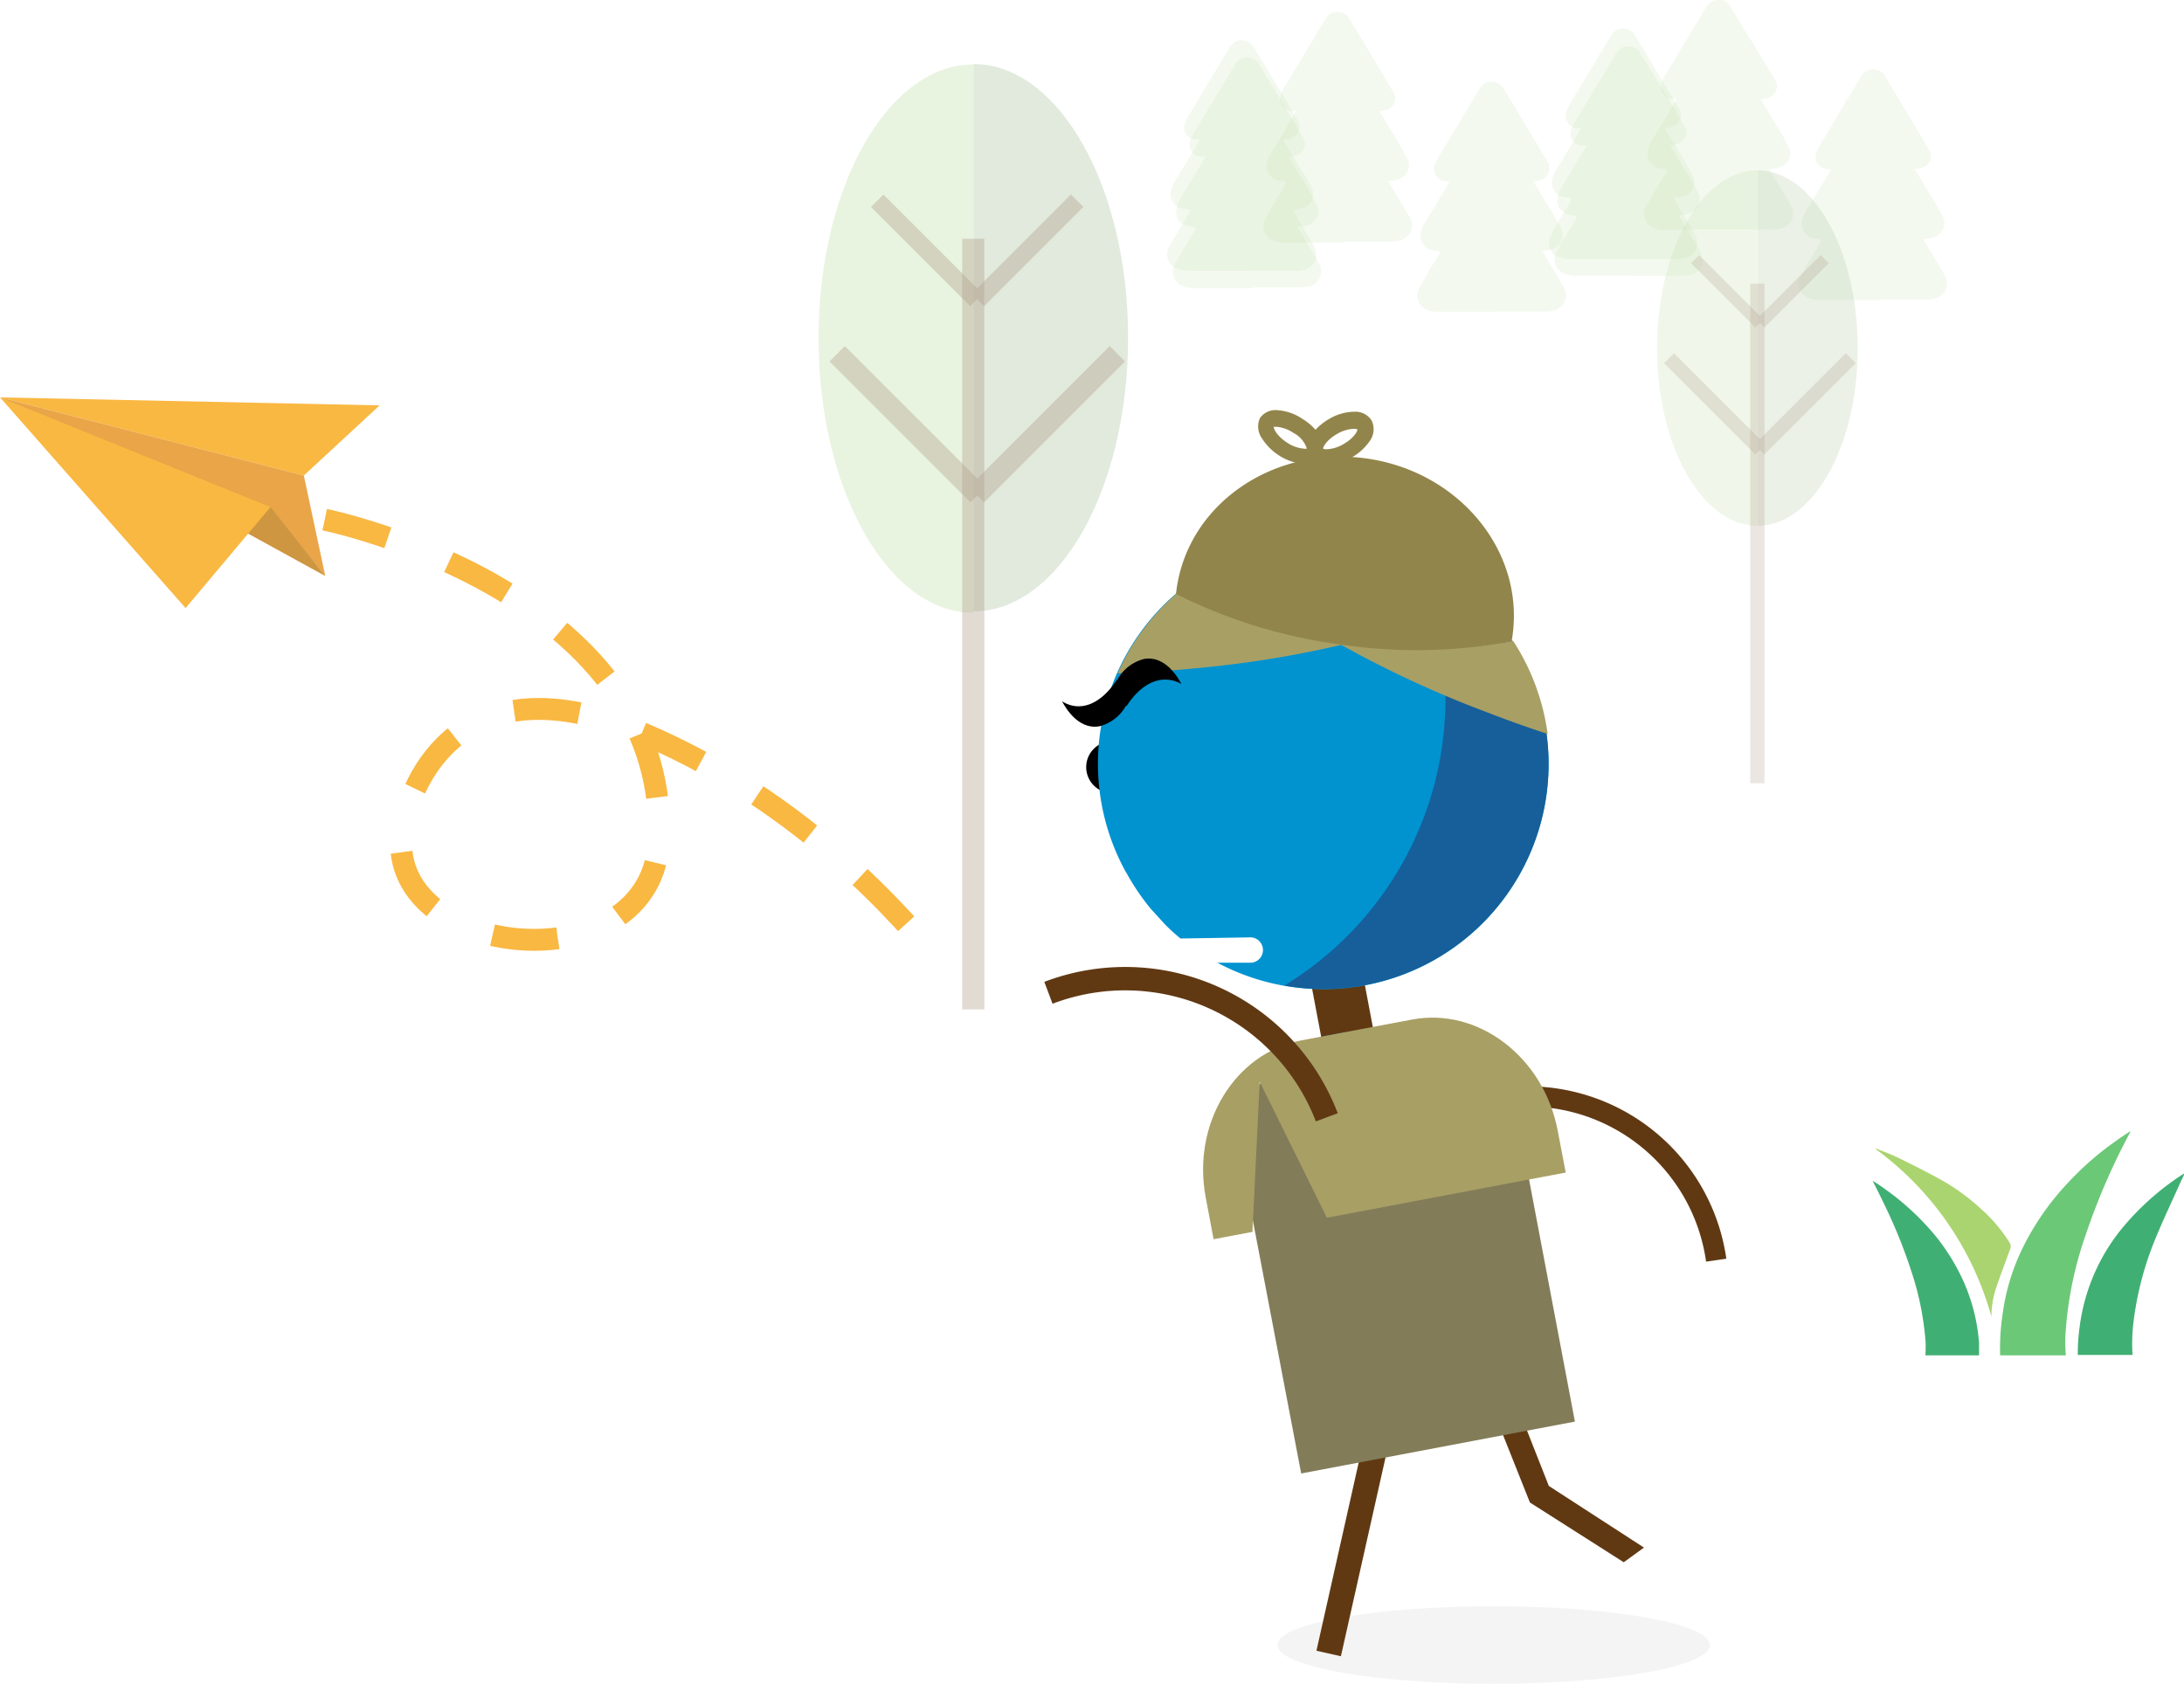 <?xml version="1.0" encoding="UTF-8"?> <svg xmlns="http://www.w3.org/2000/svg" id="Layer_1" data-name="Layer 1" viewBox="0 0 199.47 153.81"><defs><style>.cls-1{opacity:0.5;}.cls-2,.cls-5{fill:#84c056;}.cls-17,.cls-2,.cls-6,.cls-9{isolation:isolate;}.cls-2{opacity:0.18;}.cls-3,.cls-6{opacity:0.25;}.cls-4{fill:#5a8c3e;}.cls-6,.cls-7,.cls-9{fill:#603913;}.cls-8,.cls-9{opacity:0.37;}.cls-10{opacity:0.75;}.cls-11{fill:#39b54a;}.cls-12{fill:#009444;}.cls-13{fill:#8dc63f;}.cls-14{fill:#f9b842;}.cls-15{fill:#eaa548;}.cls-16{fill:#ce9640;}.cls-17{fill:#231f20;opacity:0.05;}.cls-18{fill:#92854b;}.cls-19,.cls-24{fill:none;}.cls-20{fill:#0093d0;}.cls-21{fill:#165f9a;}.cls-22{fill:#827c59;}.cls-23{fill:#a89f65;}.cls-24{stroke:#f9b842;stroke-miterlimit:10;stroke-width:2px;stroke-dasharray:6;}</style></defs><g id="Layer_2" data-name="Layer 2"><g id="Calque_1" data-name="Calque 1"><g class="cls-1"><path class="cls-2" d="M143.52,23.69a2.94,2.94,0,0,1-1.21-.2,1.17,1.17,0,0,1-.27-.15,1.42,1.42,0,0,1-.32-2c.5-.92,1.06-1.81,1.6-2.71.29-.49.3-.48-.24-.57a1.32,1.32,0,0,1-.39-.06,1.35,1.35,0,0,1-.89-1.69,2.81,2.81,0,0,1,.37-.83l1.36-2.25c.3-.52.59-1,.9-1.52h-.34a1.17,1.17,0,0,1-.49-.11,1.12,1.12,0,0,1-.51-1.49,6,6,0,0,1,.54-1c1.15-1.91,2.29-3.82,3.44-5.72a1.28,1.28,0,0,1,2.34,0l1.35,2.22c.85,1.43,1.72,2.85,2.56,4.29a.69.69,0,0,1,.1.19,1.1,1.1,0,0,1-.56,1.46,2.8,2.8,0,0,1-.81.18c.44.73.88,1.44,1.29,2.16a19.25,19.25,0,0,1,1.29,2.25v0a1.32,1.32,0,0,1-.66,1.73,3.62,3.62,0,0,1-1.12.24l.44.75c.47.83,1,1.62,1.47,2.48A1.46,1.46,0,0,1,155,22a1.43,1.43,0,0,1-1.23,1.62,3.08,3.08,0,0,1-.68.07h-9.57Z" transform="translate(0 -0.02)"></path><path class="cls-2" d="M171.61,27.43h-5.29a2.9,2.9,0,0,1-1.2-.21,1.12,1.12,0,0,1-.28-.16,1.39,1.39,0,0,1-.32-1.95c.51-.92,1.06-1.82,1.6-2.71.3-.5.31-.49-.24-.57a1.13,1.13,0,0,1-.36-.06,1.36,1.36,0,0,1-.92-1.7,3.24,3.24,0,0,1,.37-.83L166.34,17l.92-1.54h-.34a1.13,1.13,0,0,1-.51-.12,1.1,1.1,0,0,1-.49-1.49,5.4,5.4,0,0,1,.55-1c1.14-1.91,2.28-3.83,3.44-5.73a1.28,1.28,0,0,1,2.34,0c.44.74.9,1.48,1.34,2.22.86,1.43,1.72,2.86,2.56,4.3a1.32,1.32,0,0,1,.12.2,1.11,1.11,0,0,1-.58,1.45,2.49,2.49,0,0,1-.81.17c.44.74.88,1.44,1.3,2.16a21.8,21.8,0,0,1,1.29,2.25,1.34,1.34,0,0,1-.69,1.76,3.34,3.34,0,0,1-1.12.23c.16.27.3.51.45.75.47.83,1,1.63,1.47,2.49a1.27,1.27,0,0,1,.23.62,1.42,1.42,0,0,1-1.23,1.6,2.58,2.58,0,0,1-.68.08h-4.29Z" transform="translate(0 -0.02)"></path><path class="cls-2" d="M149.26,25.2H144a2.94,2.94,0,0,1-1.21-.2,1.18,1.18,0,0,1-.19-.11,1.41,1.41,0,0,1-.4-1.95c.5-.92,1.06-1.81,1.6-2.71.3-.49.3-.48-.24-.57a1.32,1.32,0,0,1-.39-.06,1.35,1.35,0,0,1-.89-1.69,3.24,3.24,0,0,1,.37-.83L144,14.83l.9-1.51h-.34a1.17,1.17,0,0,1-.49-.11,1.12,1.12,0,0,1-.51-1.49,6,6,0,0,1,.54-1c1.15-1.91,2.29-3.82,3.44-5.72a1.28,1.28,0,0,1,2.34,0l1.38,2.18c.86,1.43,1.72,2.85,2.56,4.29a1.32,1.32,0,0,1,.12.2,1.11,1.11,0,0,1-.58,1.45,2.8,2.8,0,0,1-.81.18c.44.74.88,1.44,1.29,2.16a19.25,19.25,0,0,1,1.29,2.25v0a1.32,1.32,0,0,1-.66,1.73,3.2,3.2,0,0,1-1.14.25l.44.75c.47.83,1,1.62,1.47,2.49a1.27,1.27,0,0,1,.23.62,1.42,1.42,0,0,1-1.23,1.6,3.08,3.08,0,0,1-.68.07h-4.3Z" transform="translate(0 -0.02)"></path><path class="cls-2" d="M152.23,21.05a3.14,3.14,0,0,1-1.21-.2,1.17,1.17,0,0,1-.27-.15,1.42,1.42,0,0,1-.32-2c.5-.92,1.06-1.81,1.6-2.71.3-.49.31-.49-.24-.57a1.21,1.21,0,0,1-.38-.06,1.36,1.36,0,0,1-.9-1.7,3,3,0,0,1,.37-.82l1.36-2.25c.3-.52.59-1,.9-1.52h-.34a1.17,1.17,0,0,1-.49-.11,1.12,1.12,0,0,1-.51-1.49,4.83,4.83,0,0,1,.54-1c1.15-1.91,2.29-3.82,3.45-5.72a1.25,1.25,0,0,1,.66-.66,1.27,1.27,0,0,1,1.67.66c.45.74.9,1.47,1.35,2.22.9,1.43,1.76,2.85,2.61,4.29a1.32,1.32,0,0,1,.12.2,1.11,1.11,0,0,1-.58,1.45,2.8,2.8,0,0,1-.81.18c.44.73.88,1.44,1.29,2.16a19.25,19.25,0,0,1,1.29,2.25v0a1.32,1.32,0,0,1-.66,1.73,3.62,3.62,0,0,1-1.12.24l.44.75c.47.83,1,1.62,1.47,2.48a1.47,1.47,0,0,1,.24.63,1.43,1.43,0,0,1-1.24,1.6,3.08,3.08,0,0,1-.68.07h-9.62Z" transform="translate(0 -0.02)"></path><path class="cls-2" d="M114,24.76h-5.3a2.94,2.94,0,0,1-1.21-.2,1.11,1.11,0,0,1-.3-.17,1.41,1.41,0,0,1-.3-2c.5-.92,1.06-1.81,1.6-2.71.3-.49.31-.48-.24-.57a1.32,1.32,0,0,1-.39-.06,1.35,1.35,0,0,1-.89-1.69,3.24,3.24,0,0,1,.37-.83c.45-.75.91-1.49,1.36-2.25l.9-1.51h-.34a1.17,1.17,0,0,1-.49-.11,1.12,1.12,0,0,1-.51-1.49,6,6,0,0,1,.54-1c1.15-1.91,2.29-3.82,3.45-5.72a1.25,1.25,0,0,1,.66-.66,1.27,1.27,0,0,1,1.67.66l1.35,2.22c.86,1.43,1.72,2.86,2.56,4.3a1.71,1.71,0,0,1,.13.23,1.11,1.11,0,0,1-.61,1.43,2.8,2.8,0,0,1-.81.18c.44.74.88,1.44,1.29,2.16a18.28,18.28,0,0,1,1.34,2.25v0a1.32,1.32,0,0,1-.66,1.73,3,3,0,0,1-1.11.24l.44.75c.47.83,1,1.63,1.47,2.49a1.27,1.27,0,0,1,.23.62A1.42,1.42,0,0,1,119,24.7a2.58,2.58,0,0,1-.68.07H114Z" transform="translate(0 -0.02)"></path><path class="cls-2" d="M136.8,28.52h-5.29a2.94,2.94,0,0,1-1.21-.21,1.52,1.52,0,0,1-.3-.17,1.39,1.39,0,0,1-.29-1.94c.5-.92,1-1.81,1.59-2.71.3-.5.31-.49-.24-.57a1.13,1.13,0,0,1-.36-.06,1.36,1.36,0,0,1-.92-1.7,2.78,2.78,0,0,1,.38-.82c.45-.76.91-1.5,1.36-2.25l.89-1.52h-.33a1.17,1.17,0,0,1-.49-.11,1.12,1.12,0,0,1-.51-1.49,4.87,4.87,0,0,1,.55-1c1.14-1.91,2.28-3.82,3.44-5.73a1.28,1.28,0,0,1,2.34,0c.45.74.9,1.48,1.34,2.22.86,1.43,1.72,2.86,2.56,4.3a1.32,1.32,0,0,1,.12.2,1.11,1.11,0,0,1-.58,1.45,2.49,2.49,0,0,1-.81.17c.45.74.88,1.45,1.3,2.16A20.24,20.24,0,0,1,142.63,21a1.32,1.32,0,0,1-.66,1.71,3.62,3.62,0,0,1-1.12.24l.45.74c.47.83,1,1.63,1.47,2.49a1.46,1.46,0,0,1,.23.61,1.43,1.43,0,0,1-1.23,1.62,3.08,3.08,0,0,1-.68.07H136.8Z" transform="translate(0 -0.02)"></path><path class="cls-2" d="M114.47,26.35h-5.28a2.94,2.94,0,0,1-1.21-.2,1.17,1.17,0,0,1-.27-.15,1.42,1.42,0,0,1-.32-2c.51-.92,1.06-1.81,1.6-2.71.3-.49.31-.48-.24-.57a1.32,1.32,0,0,1-.39-.06,1.35,1.35,0,0,1-.89-1.69,3.33,3.33,0,0,1,.36-.87l1.36-2.24.9-1.52h-.34a1.17,1.17,0,0,1-.49-.11,1.12,1.12,0,0,1-.51-1.49,6,6,0,0,1,.54-1c1.15-1.91,2.29-3.82,3.45-5.72a1.25,1.25,0,0,1,.66-.66,1.27,1.27,0,0,1,1.67.66c.45.74.91,1.48,1.35,2.22.86,1.43,1.72,2.86,2.56,4.3a.69.69,0,0,1,.1.19,1.1,1.1,0,0,1-.56,1.46,3.16,3.16,0,0,1-.81.17c.44.74.88,1.44,1.3,2.16a20.72,20.72,0,0,1,1.28,2.25h0a1.33,1.33,0,0,1-.66,1.75,3.34,3.34,0,0,1-1.12.23l.45.75c.46.83,1,1.63,1.46,2.49a1.27,1.27,0,0,1,.23.62,1.42,1.42,0,0,1-1.23,1.6,2.58,2.58,0,0,1-.68.07h-4.28Z" transform="translate(0 -0.02)"></path><path class="cls-2" d="M122.75,22.18h-5.29a2.94,2.94,0,0,1-1.21-.2,1.17,1.17,0,0,1-.27-.15,1.42,1.42,0,0,1-.32-2c.51-.92,1.06-1.81,1.6-2.71.3-.49.31-.48-.24-.57a1.21,1.21,0,0,1-.38-.06,1.36,1.36,0,0,1-.9-1.7,3,3,0,0,1,.37-.82l1.36-2.29c.3-.52.59-1,.9-1.52H118a1.17,1.17,0,0,1-.49-.11A1.12,1.12,0,0,1,117,8.59a5.4,5.4,0,0,1,.55-1c1.14-1.91,2.28-3.82,3.44-5.72a1.25,1.25,0,0,1,.66-.66,1.27,1.27,0,0,1,1.67.66c.45.74.91,1.48,1.35,2.22.86,1.43,1.72,2.85,2.56,4.29a1.32,1.32,0,0,1,.12.2A1.11,1.11,0,0,1,126.8,10a2.8,2.8,0,0,1-.81.18c.44.73.88,1.44,1.3,2.16a20.72,20.72,0,0,1,1.28,2.25v0a1.32,1.32,0,0,1-.66,1.73,3.62,3.62,0,0,1-1.12.24c.16.27.3.51.45.75.47.83,1,1.62,1.47,2.48a1.46,1.46,0,0,1,.23.61,1.43,1.43,0,0,1-1.23,1.62,3.08,3.08,0,0,1-.68.07h-4.29Z" transform="translate(0 -0.02)"></path><g class="cls-3"><path class="cls-4" d="M160.51,15.58V48.05c5.06,0,9.16-7.23,9.16-16.23S165.57,15.58,160.51,15.58Z" transform="translate(0 -0.02)"></path><path class="cls-5" d="M160.51,48.05V15.58c-5.06,0-9.17,7.24-9.17,16.24S155.47,48.05,160.51,48.05Z" transform="translate(0 -0.02)"></path></g><rect class="cls-6" x="159.85" y="25.91" width="1.31" height="45.64"></rect><g class="cls-3"><rect class="cls-7" x="158.97" y="36.26" width="11.8" height="1.29" transform="translate(22.19 127.37) rotate(-45)"></rect><rect class="cls-7" x="159.57" y="26.1" width="8.31" height="1.04" transform="translate(29.13 123.55) rotate(-45)"></rect><rect class="cls-7" x="157.23" y="22.47" width="1.04" height="8.31" transform="translate(27.38 119.33) rotate(-45)"></rect><rect class="cls-7" x="155.96" y="31.01" width="1.29" height="11.8" transform="translate(19.77 121.53) rotate(-45)"></rect></g><g class="cls-8"><path class="cls-4" d="M88.9,5.87v50c7.8,0,14.13-11.17,14.13-25S96.7,5.87,88.9,5.87Z" transform="translate(0 -0.02)"></path><path class="cls-5" d="M88.9,56V5.91c-7.81,0-14.14,11.17-14.14,25S81.09,56,88.9,56Z" transform="translate(0 -0.02)"></path></g><rect class="cls-9" x="87.88" y="21.81" width="2.02" height="70.4"></rect><g class="cls-8"><rect class="cls-7" x="86.51" y="37.78" width="18.21" height="1.98" transform="translate(0.59 78.95) rotate(-45)"></rect><rect class="cls-7" x="87.44" y="22.08" width="12.82" height="1.61" transform="translate(11.3 73.05) rotate(-45)"></rect><rect class="cls-7" x="83.84" y="16.48" width="1.61" height="12.82" transform="translate(8.61 66.54) rotate(-45)"></rect><rect class="cls-7" x="81.91" y="29.66" width="1.98" height="18.21" transform="translate(-3.13 69.96) rotate(-45)"></rect></g></g><g class="cls-10"><path class="cls-11" d="M182.68,123.83h6a13.74,13.74,0,0,1,0-2.4,33.77,33.77,0,0,1,1.83-8.66,60.75,60.75,0,0,1,3.8-8.86c.07-.16.24-.43.24-.45v-.1c-.44.3-.87.57-1.29.88a27.37,27.37,0,0,0-4.41,3.85,24.3,24.3,0,0,0-4.15,6,19.62,19.62,0,0,0-1.77,5.79A20.77,20.77,0,0,0,182.68,123.83Z" transform="translate(0 -0.02)"></path><path class="cls-12" d="M189.77,123.79h5a16,16,0,0,1,.06-2.77,29.12,29.12,0,0,1,2-7.78c.77-1.87,1.64-3.7,2.47-5.55a1.74,1.74,0,0,0,.2-.49c-.29.19-.59.38-.87.58A24.47,24.47,0,0,0,194,112a17.76,17.76,0,0,0-4.07,9.3A17.3,17.3,0,0,0,189.77,123.79Z" transform="translate(0 -0.02)"></path><path class="cls-12" d="M175.85,123.83h4.9v-1.15A16.94,16.94,0,0,0,179.3,117a19.12,19.12,0,0,0-2.46-4,24,24,0,0,0-4.79-4.44c-.26-.19-.53-.37-.8-.54a1.13,1.13,0,0,0-.21-.12c.4.8.77,1.53,1.12,2.27a46.64,46.64,0,0,1,2.45,6.11,26.56,26.56,0,0,1,1.26,6.36A11.81,11.81,0,0,1,175.85,123.83Z" transform="translate(0 -0.02)"></path><path class="cls-13" d="M183.58,114.16a.65.65,0,0,0-.06-.66,14.11,14.11,0,0,0-2.6-3.06,19.69,19.69,0,0,0-3.38-2.5c-1.35-.76-2.72-1.45-4.11-2.13-.68-.34-1.4-.59-2.1-.88V105a28.29,28.29,0,0,1,10.55,15.3,8.42,8.42,0,0,1,.43-2.63C182.71,116.49,183.16,115.32,183.58,114.16Z" transform="translate(0 -0.02)"></path></g><polygon class="cls-14" points="27.75 43.44 0 36.3 34.67 37.03 27.75 43.44"></polygon><polygon class="cls-15" points="0 36.3 25.12 46.92 29.71 52.62 27.75 43.44 0 36.3"></polygon><polygon class="cls-16" points="24.71 46.31 0 36.3 29.71 52.62 24.71 46.31"></polygon><polygon class="cls-14" points="24.71 46.31 2.85 37.45 0 36.3 16.95 55.55 24.71 46.31"></polygon><path class="cls-7" d="M155.82,115.26a16.46,16.46,0,0,0-18.61-14L137,99.43h0A18.33,18.33,0,0,1,157.67,115l-1.85.27Z" transform="translate(0 -0.02)"></path><ellipse class="cls-17" cx="136.42" cy="150.27" rx="19.75" ry="3.54"></ellipse><polygon class="cls-7" points="139.73 137.25 148.3 142.71 150.15 141.37 141.46 135.74 136.06 122.05 134.21 123.39 139.73 137.25"></polygon><rect class="cls-7" x="112.01" y="138.25" width="23.91" height="2.29" transform="translate(-39.19 229.81) rotate(-77.35)"></rect><path class="cls-18" d="M115.27,40.08a5.1,5.1,0,0,0,3.82,2.33h0a2,2,0,0,0,1-.21,2.06,2.06,0,0,0,1,.28,4.61,4.61,0,0,0,2.32-.65,4.86,4.86,0,0,0,1.64-1.45,1.85,1.85,0,0,0,.23-1.94,1.75,1.75,0,0,0-1.55-.81,4.61,4.61,0,0,0-2.32.65,5.29,5.29,0,0,0-1.26,1,5.24,5.24,0,0,0-1.2-1,4.62,4.62,0,0,0-2.27-.79,1.74,1.74,0,0,0-1.6.71A1.85,1.85,0,0,0,115.27,40.08Zm5.57.93c0-.2.37-.84,1.3-1.36a3.25,3.25,0,0,1,1.54-.46.77.77,0,0,1,.3.06c0,.19-.37.83-1.3,1.35a3.25,3.25,0,0,1-1.54.46A.63.63,0,0,1,120.84,41Zm-4.51-2h.3a3.3,3.3,0,0,1,1.51.56A2.48,2.48,0,0,1,119.36,41a.76.76,0,0,1-.3,0h0a3.18,3.18,0,0,1-1.51-.55C116.65,39.87,116.32,39.21,116.33,39Z" transform="translate(0 -0.02)"></path><path d="M100.47,68a2.33,2.33,0,0,0-.57.42,2.37,2.37,0,1,0,3.35,0,1.14,1.14,0,1,1-2-.71A2.31,2.31,0,0,0,100.47,68Z" transform="translate(0 -0.02)"></path><line class="cls-19" x1="123.25" y1="95.43" x2="121.77" y2="87.6"></line><rect class="cls-7" x="120.11" y="87.55" width="4.8" height="7.97" transform="translate(-14.88 24.35) rotate(-10.71)"></rect><line class="cls-19" x1="129.52" y1="128.49" x2="123.79" y2="98.16"></line><rect class="cls-7" x="124.26" y="97.92" width="4.8" height="30.86" transform="translate(-18.86 25.5) rotate(-10.71)"></rect><path class="cls-20" d="M102.85,79.7A21.29,21.29,0,0,0,105.07,83c.42.46.91,1,1.33,1.46a16,16,0,0,0,1.42,1.29l6.26-.1a.81.81,0,0,1,.22,0,1.16,1.16,0,0,1-.22,2.31h-2.9a20.57,20.57,0,1,0,5.38-38.26,20,20,0,0,0-4.7,1.63,20.49,20.49,0,0,0-9,28.41Z" transform="translate(0 -0.02)"></path><path class="cls-21" d="M117.3,90.05l.69.11A20.56,20.56,0,0,0,129.19,51,30.67,30.67,0,0,1,117.3,90.05Z" transform="translate(0 -0.02)"></path><polygon class="cls-21" points="120.53 94.73 126.27 125.06 128.63 124.61 122.89 94.28 120.53 94.73 120.53 94.73"></polygon><path class="cls-22" d="M118.84,134.62l25-4.74L138.94,104c-1.28-6.74-6.19-11.52-10.91-10.62l-7.85,1.48c-4.73.88-7.56,7.14-6.28,13.88Z" transform="translate(0 -0.02)"></path><path class="cls-23" d="M134,64.39c2.56,1,5,1.92,7.35,2.67a20.68,20.68,0,0,0-3.16-8.51,46.71,46.71,0,0,1-15.47.27l-.6-.1A98.68,98.68,0,0,0,134,64.39Z" transform="translate(0 -0.02)"></path><path class="cls-23" d="M109.89,61c-2.74.28-5.38.46-7.81.53a20.52,20.52,0,0,1,5.39-7.29,47.24,47.24,0,0,0,14.77,4.53l.6.08A96.1,96.1,0,0,1,109.89,61Z" transform="translate(0 -0.02)"></path><path class="cls-18" d="M107.47,53.76l-.07.51a47,47,0,0,0,15,4.62,47,47,0,0,0,15.65-.29,3,3,0,0,0,.09-.51c1.09-7.75-4.88-15-13.34-16.19S108.59,46,107.47,53.76Z" transform="translate(0 -0.02)"></path><path d="M97,64.08c.93,1.74,2.18,2.52,3.43,2.28a3.87,3.87,0,0,0,2.4-1.86h.07c1.5-2.28,3.36-2.91,5-2-.93-1.74-2.18-2.52-3.43-2.28a3.87,3.87,0,0,0-2.4,1.86l-.07.05C100.47,64.45,98.58,65.08,97,64.08Z" transform="translate(0 -0.02)"></path><path class="cls-23" d="M110.84,113.22l3.55-.67.66-13.72,6.14,12.43L143,107.13l-.73-3.82C141,96.58,135,92,128.94,93.16l-10.09,1.9c-6.08,1.15-10,7.6-8.73,14.34Z" transform="translate(0 -0.02)"></path><path class="cls-7" d="M120.18,102.46l2-.75h0a20.78,20.78,0,0,0-26.8-12l.75,2A18.65,18.65,0,0,1,120.18,102.46Z" transform="translate(0 -0.02)"></path><path class="cls-24" d="M29.66,47.49S60.89,53.9,60.19,76.56c-.43,13.86-25.52,11.14-23.43-.86.75-4.3,5.39-15.7,21.91-8.7s25.8,19.51,27.52,21.31" transform="translate(0 -0.02)"></path></g></g></svg> 